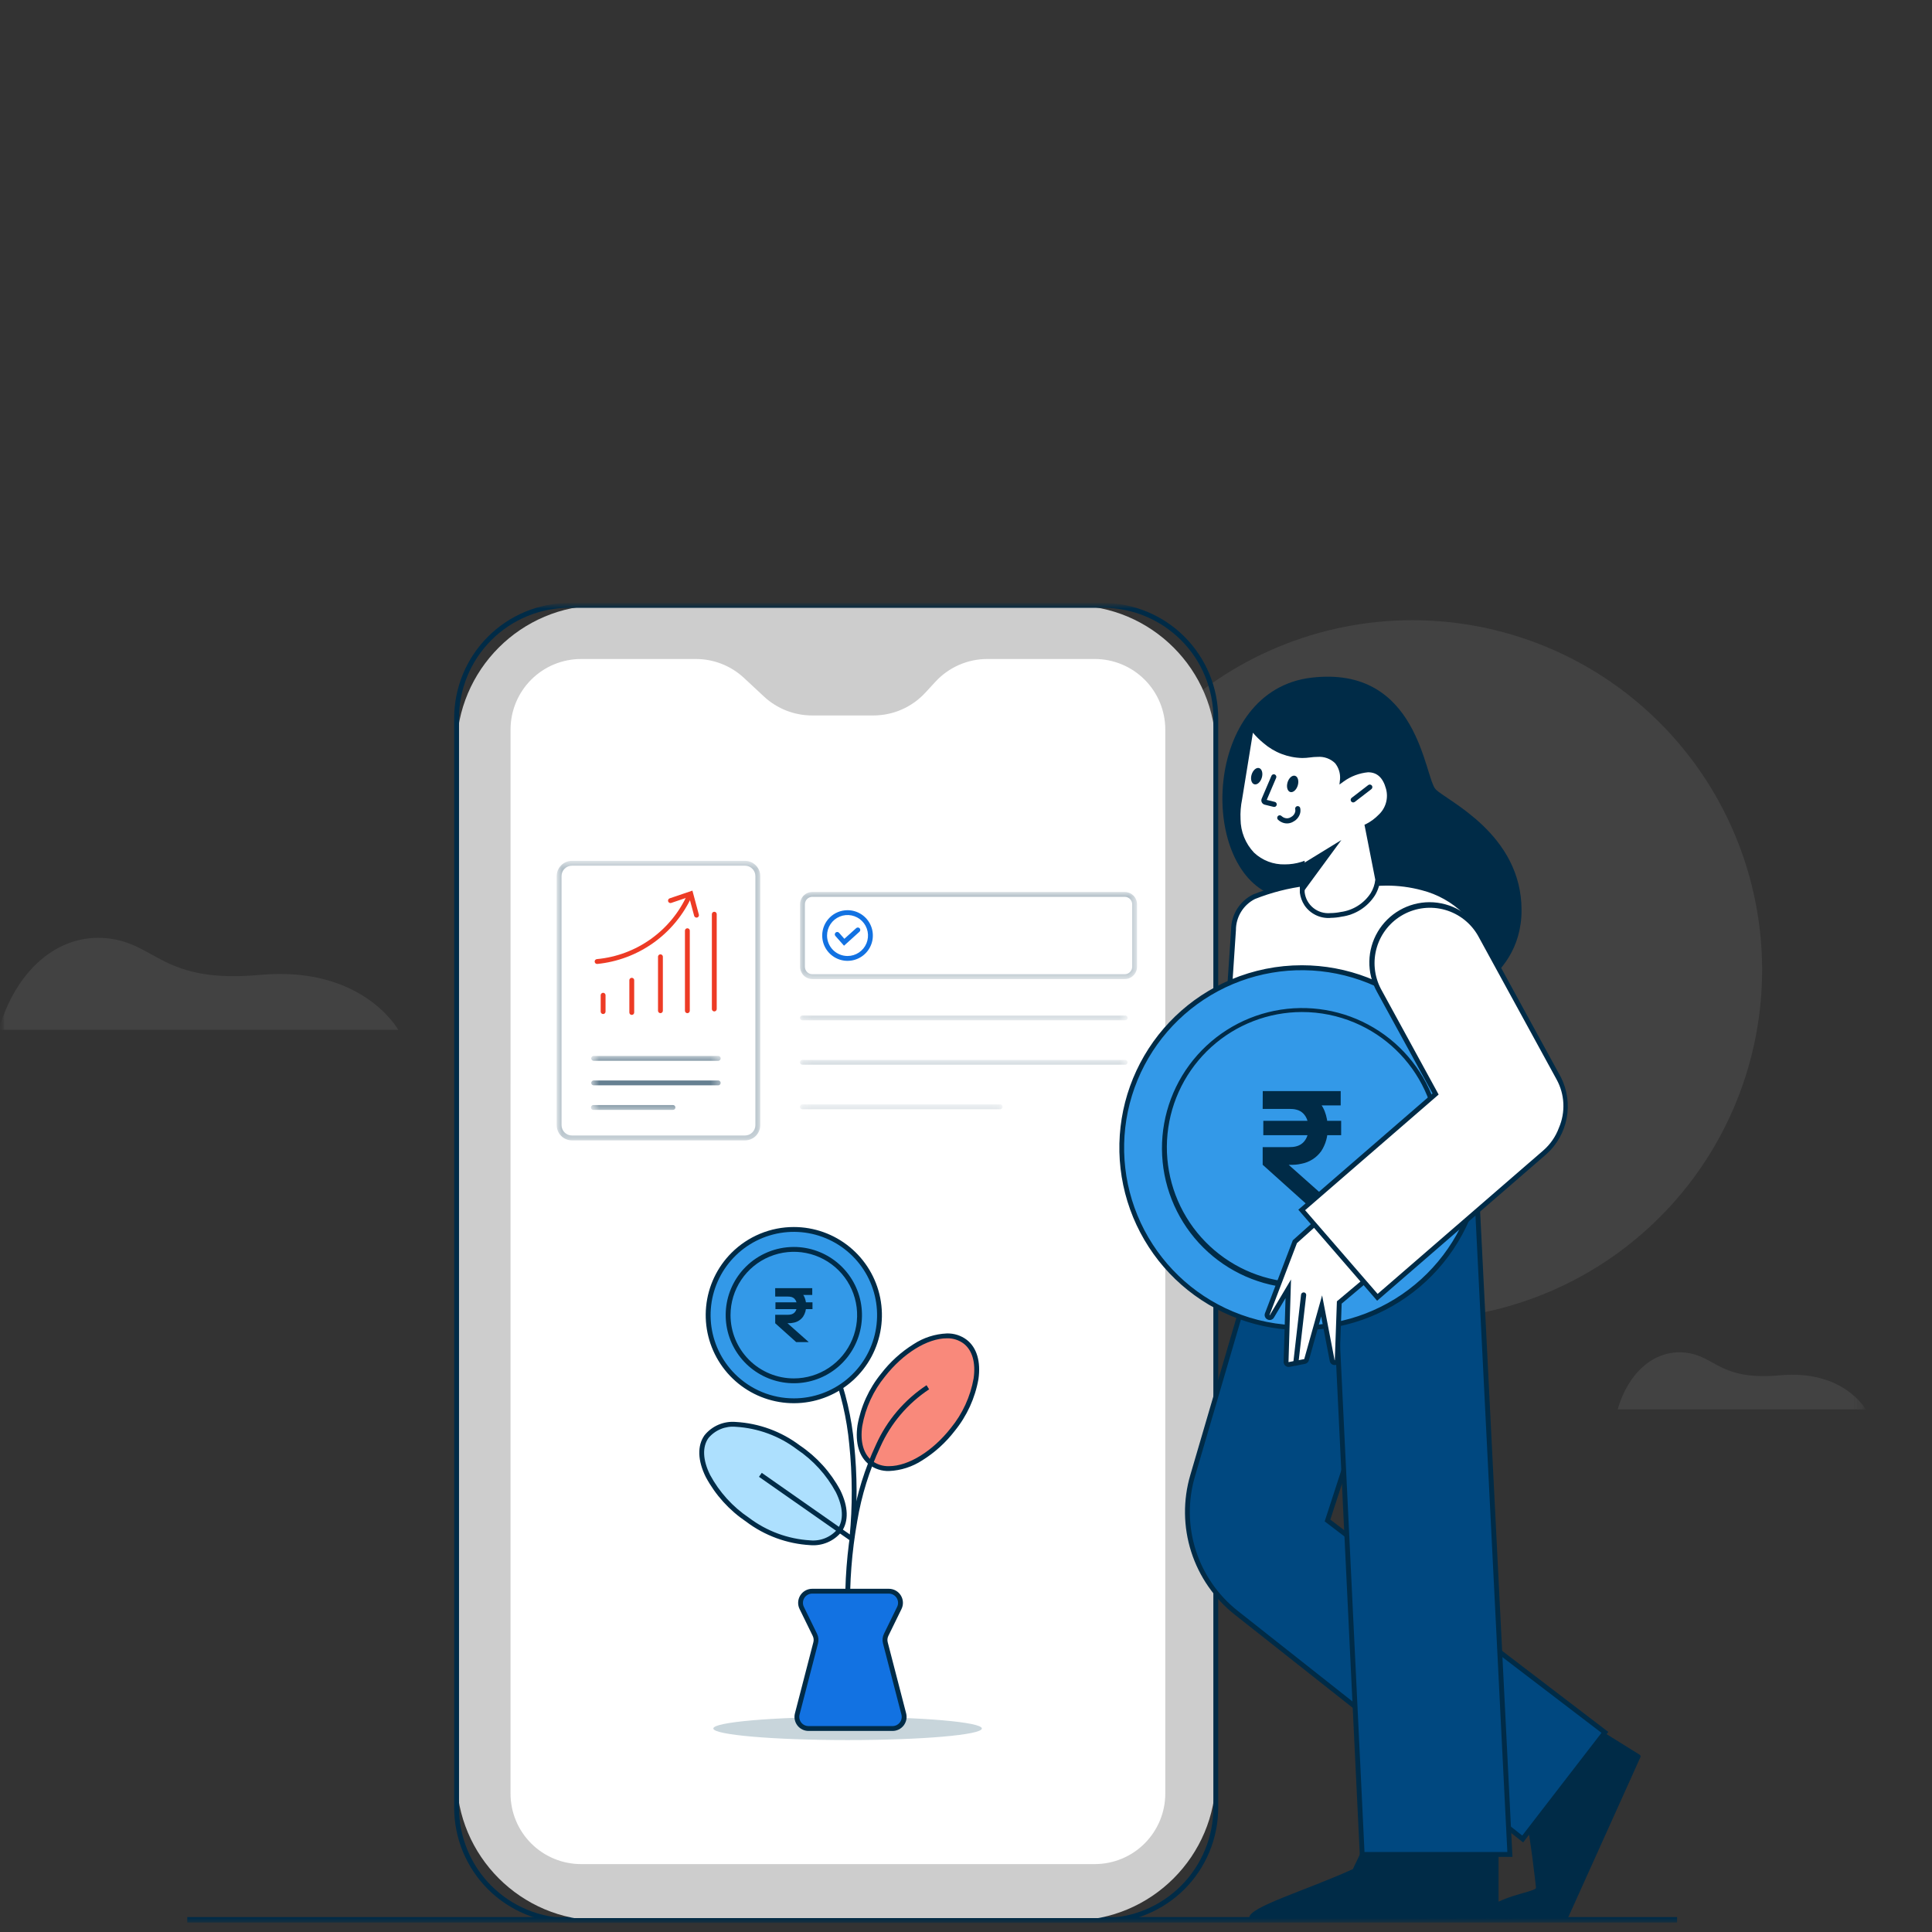 <svg width="208" height="208" viewBox="0 0 208 208" fill="none" xmlns="http://www.w3.org/2000/svg">
<rect x="0" y="0" width="208" height="208" fill="#333333" stroke="none"/>
<g clip-path="url(#clip0_37_4715)">
<mask id="mask0_37_4715" style="mask-type:luminance" maskUnits="userSpaceOnUse" x="0" y="0" width="208" height="208">
<path d="M208 0H0V208H208V0Z" fill="white"/>
</mask>
<g mask="url(#mask0_37_4715)">
<mask id="mask1_37_4715" style="mask-type:luminance" maskUnits="userSpaceOnUse" x="-33" y="59" width="258" height="153">
<path d="M-32.636 59.072H224.333V211.328H-32.636V59.072Z" fill="white"/>
</mask>
<g mask="url(#mask1_37_4715)">
<mask id="mask2_37_4715" style="mask-type:luminance" maskUnits="userSpaceOnUse" x="-1" y="64" width="202" height="144">
<path d="M-0.139 64.914H200.857V207.026H-0.139V64.914Z" fill="white"/>
</mask>
<g mask="url(#mask2_37_4715)">
<path d="M20.161 206.395H180.557V206.983H20.161V206.395Z" fill="#002B47"/>
<mask id="mask3_37_4715" style="mask-type:luminance" maskUnits="userSpaceOnUse" x="-1" y="64" width="202" height="144">
<path d="M-0.139 64.914H200.857V207.026H-0.139V64.914Z" fill="white"/>
</mask>
<g mask="url(#mask3_37_4715)">
<path opacity="0.2" d="M152.055 66.772C159.502 66.771 166.782 68.98 172.975 73.117C179.167 77.254 183.994 83.135 186.844 90.016C189.694 96.896 190.44 104.467 188.987 111.772C187.534 119.076 183.948 125.786 178.682 131.052C173.416 136.318 166.706 139.904 159.402 141.357C152.098 142.81 144.526 142.065 137.646 139.215C130.765 136.365 124.884 131.538 120.747 125.346C116.609 119.154 114.401 111.874 114.401 104.426C114.401 94.44 118.368 84.862 125.429 77.801C132.491 70.739 142.068 66.772 152.055 66.772Z" fill="#7F7F7F"/>
<path d="M115.391 65.175H64.659C56.098 65.175 49.158 72.115 49.158 80.676V191.264C49.158 199.825 56.098 206.765 64.659 206.765H115.391C123.952 206.765 130.892 199.825 130.892 191.264V80.676C130.892 72.115 123.952 65.175 115.391 65.175Z" fill="#CDCDCD"/>
<path d="M61.311 64.914H118.737C120.368 64.912 121.983 65.232 123.49 65.856C124.997 66.479 126.366 67.393 127.519 68.546C128.672 69.7 129.587 71.069 130.21 72.575C130.833 74.082 131.154 75.697 131.152 77.328V194.612C131.154 196.242 130.834 197.857 130.21 199.364C129.587 200.871 128.672 202.24 127.519 203.393C126.366 204.546 124.997 205.46 123.49 206.084C121.984 206.707 120.369 207.027 118.738 207.026H61.311C59.68 207.027 58.066 206.707 56.559 206.084C55.052 205.46 53.683 204.546 52.53 203.393C51.377 202.24 50.462 200.871 49.839 199.364C49.216 197.857 48.895 196.242 48.897 194.612V77.328C48.895 75.697 49.216 74.082 49.839 72.576C50.462 71.069 51.377 69.7 52.53 68.547C53.683 67.394 55.052 66.479 56.559 65.856C58.066 65.233 59.68 64.912 61.311 64.914ZM118.737 206.504C120.299 206.505 121.846 206.199 123.29 205.602C124.733 205.004 126.045 204.128 127.15 203.024C128.254 201.919 129.13 200.608 129.727 199.164C130.325 197.721 130.631 196.174 130.63 194.612V77.328C130.631 75.766 130.325 74.219 129.727 72.775C129.13 71.332 128.254 70.02 127.15 68.916C126.045 67.811 124.733 66.935 123.29 66.338C121.846 65.741 120.299 65.434 118.737 65.435H61.311C59.749 65.434 58.202 65.741 56.758 66.338C55.315 66.935 54.003 67.811 52.899 68.916C51.794 70.02 50.918 71.332 50.321 72.775C49.724 74.219 49.417 75.766 49.418 77.328V194.612C49.417 196.174 49.724 197.721 50.321 199.164C50.918 200.608 51.794 201.919 52.899 203.024C54.003 204.128 55.315 205.004 56.758 205.602C58.202 206.199 59.749 206.505 61.311 206.504H118.737Z" fill="#002B47"/>
<path d="M54.965 78.544C54.965 76.53 55.766 74.597 57.19 73.173C58.615 71.748 60.547 70.948 62.561 70.948H74.918C76.839 70.948 78.689 71.675 80.095 72.983L82.253 74.992C83.659 76.3 85.509 77.026 87.429 77.026H94.034C95.081 77.026 96.117 76.809 97.076 76.39C98.035 75.97 98.898 75.357 99.609 74.589L100.72 73.385C101.431 72.616 102.293 72.003 103.253 71.584C104.212 71.164 105.248 70.947 106.295 70.947H117.859C118.857 70.947 119.845 71.144 120.767 71.525C121.688 71.907 122.526 72.466 123.231 73.172C123.936 73.877 124.496 74.715 124.878 75.636C125.259 76.558 125.456 77.546 125.456 78.543V193.093C125.456 194.091 125.259 195.079 124.878 196C124.496 196.922 123.936 197.759 123.231 198.465C122.526 199.17 121.688 199.73 120.767 200.111C119.845 200.493 118.857 200.689 117.859 200.689H62.56C60.545 200.689 58.613 199.889 57.188 198.464C55.764 197.04 54.964 195.108 54.964 193.093L54.965 78.544Z" fill="white"/>
<path d="M141.165 72.962C129.55 74.346 128.968 93.316 136.987 96.358C142.128 98.308 145.172 97.989 145.172 97.989L154.961 108.389C154.961 108.389 163.81 106.177 163.81 97.989C163.81 89.801 155.818 86.235 154.575 84.99C153.332 83.744 152.774 71.576 141.161 72.962" fill="#002B47"/>
<path d="M176.535 188.92L171.524 185.806C171.471 185.777 171.409 185.767 171.349 185.78C171.289 185.793 171.237 185.828 171.201 185.877L164.273 195.198C164.253 195.223 164.239 195.253 164.232 195.284C164.225 195.315 164.224 195.347 164.231 195.379C164.765 197.805 165.3 202.611 165.363 203.178C165.366 203.215 165.36 203.252 165.345 203.285C165.145 203.732 160.764 204.2 159.521 206.146C159.38 206.366 159.694 206.692 159.926 206.562L168.773 206.442C168.818 206.416 168.854 206.377 168.876 206.33L176.605 189.184C176.628 189.139 176.633 189.087 176.62 189.038C176.607 188.99 176.576 188.948 176.533 188.921" fill="#002B47"/>
<path d="M161.336 206.467V196.933L149.485 193.213L145.648 201.231C140.533 203.555 134.49 205.297 134.49 206.462C134.49 206.927 151.112 206.578 161.34 206.462" fill="#002B47"/>
<path d="M128.4 158.885L135.173 135.765L150.659 139.913L142.916 163.696L172.785 186.511L163.937 197.989L133.098 173.628C130.935 171.919 129.332 169.603 128.494 166.977C127.657 164.35 127.624 161.533 128.399 158.888" fill="#004880"/>
<path d="M134.995 135.447L150.994 139.733L143.223 163.601L173.151 186.463L163.98 198.356L132.934 173.833C130.729 172.092 129.096 169.732 128.243 167.056C127.39 164.38 127.356 161.51 128.146 158.815L134.995 135.447ZM150.327 140.094L135.351 136.083L128.646 158.963C127.884 161.558 127.916 164.322 128.738 166.899C129.559 169.476 131.133 171.749 133.256 173.425L163.887 197.617L172.417 186.559L142.616 163.791L150.327 140.094Z" fill="#002B47"/>
<path d="M158.961 127.871H143.197L146.654 199.647H162.555L158.961 127.871Z" fill="#004880"/>
<path d="M142.924 127.611H159.21L162.831 199.911H146.406L146.395 199.662L142.924 127.611ZM158.713 128.132H143.472L146.902 199.386H162.281L158.713 128.132Z" fill="#002B47"/>
<path d="M135.004 96.543C136.795 95.829 138.67 95.349 140.583 95.114H148.326C148.326 95.114 154.083 94.512 157.728 98.155C162.567 102.995 161.46 120.694 161.46 120.694L131.298 120.971L132.13 110.186L132.801 100.114C132.803 99.374 133.009 98.648 133.398 98.018C133.786 97.387 134.341 96.877 135.002 96.543" fill="white"/>
<path d="M149.274 94.815C150.605 94.814 151.929 94.99 153.214 95.337C154.983 95.789 156.603 96.697 157.913 97.97C159.051 99.108 159.959 101.021 160.607 103.655C161.178 106.142 161.534 108.673 161.67 111.221C161.865 114.379 161.883 117.546 161.722 120.706L161.707 120.946L131.018 121.228L131.869 110.163L132.541 100.096C132.543 99.307 132.765 98.534 133.181 97.865C133.598 97.195 134.193 96.654 134.9 96.304C136.713 95.578 138.612 95.091 140.551 94.855H148.315C148.386 94.847 148.736 94.817 149.274 94.817V94.815ZM161.214 120.436C161.358 117.375 161.336 114.309 161.148 111.251C161.014 108.735 160.663 106.235 160.099 103.779C159.473 101.24 158.613 99.409 157.544 98.34C156.297 97.133 154.757 96.272 153.075 95.844C151.835 95.511 150.557 95.343 149.274 95.345C148.705 95.345 148.359 95.381 148.353 95.381H140.598C138.715 95.615 136.87 96.088 135.107 96.788C134.489 97.103 133.971 97.582 133.61 98.173C133.249 98.764 133.059 99.444 133.061 100.136L132.389 110.208L131.584 120.714L161.214 120.436Z" fill="#002B47"/>
<path d="M140.198 93.034C140.198 93.034 137.104 94.141 134.83 91.983C132.556 89.825 133.465 85.992 133.465 85.992L134.722 78.246C134.722 78.246 137.129 81.835 140.998 81.282C144.868 80.73 144.524 83.901 144.524 83.901C144.524 83.901 148.435 81.055 149.467 84.851C150.195 87.531 147.192 88.939 147.192 88.939L148.326 94.694C148.326 94.694 148.223 97.682 144.403 98.438C140.469 99.216 140.198 96.078 140.198 96.078V93.034Z" fill="white"/>
<path d="M143.231 98.826C142.688 98.863 142.144 98.757 141.654 98.518C141.164 98.28 140.746 97.917 140.44 97.466C140.173 97.055 140.002 96.589 139.941 96.103V93.38C139.414 93.511 138.872 93.577 138.329 93.578C136.968 93.606 135.649 93.102 134.654 92.172C133.618 91.106 133.038 89.678 133.039 88.191C133.002 87.438 133.061 86.683 133.213 85.945L134.573 77.554L134.941 78.103C135.348 78.663 135.826 79.166 136.363 79.601C137.425 80.529 138.78 81.052 140.19 81.079C140.448 81.078 140.706 81.059 140.961 81.023C141.255 80.98 141.553 80.957 141.85 80.955C142.269 80.926 142.69 80.987 143.083 81.136C143.477 81.284 143.833 81.516 144.128 81.815C144.513 82.267 144.741 82.831 144.78 83.423C145.53 82.948 146.389 82.67 147.276 82.614C147.871 82.632 148.442 82.858 148.887 83.254C149.333 83.649 149.625 84.189 149.713 84.778C149.873 85.36 149.87 85.975 149.707 86.556C149.543 87.137 149.225 87.662 148.786 88.076C148.402 88.471 147.962 88.807 147.481 89.075L148.584 94.668V94.698C148.531 95.306 148.337 95.892 148.017 96.412C147.622 97.026 147.099 97.548 146.483 97.941C145.867 98.334 145.173 98.589 144.449 98.688C144.047 98.771 143.637 98.814 143.226 98.818L143.231 98.826ZM140.459 96.069C140.54 96.729 140.874 97.331 141.392 97.749C141.91 98.166 142.569 98.365 143.231 98.304C143.608 98.3 143.984 98.26 144.353 98.184C145.004 98.097 145.63 97.87 146.185 97.519C146.741 97.169 147.215 96.702 147.574 96.151C147.841 95.714 148.009 95.224 148.064 94.714L146.9 88.792L147.084 88.709C147.583 88.453 148.037 88.117 148.427 87.715C148.802 87.367 149.074 86.922 149.213 86.43C149.352 85.939 149.354 85.418 149.218 84.925C148.892 83.726 148.259 83.143 147.283 83.143C146.345 83.234 145.448 83.57 144.682 84.119L144.206 84.466L144.27 83.883C144.316 83.267 144.127 82.656 143.743 82.173C143.495 81.93 143.199 81.743 142.873 81.625C142.547 81.507 142.2 81.46 141.854 81.487C141.582 81.488 141.309 81.508 141.039 81.547C140.76 81.587 140.478 81.607 140.196 81.607C138.66 81.574 137.184 81.006 136.023 80C135.612 79.663 135.233 79.29 134.889 78.885L133.724 86.06C133.58 86.759 133.524 87.473 133.558 88.186C133.565 89.53 134.084 90.821 135.01 91.796C135.905 92.639 137.097 93.094 138.326 93.06C138.931 93.062 139.533 92.972 140.111 92.791L140.459 92.668V96.072V96.069Z" fill="#002B47"/>
<path d="M140.168 96.219V93.04L144.411 90.439L140.168 96.219Z" fill="#002B47"/>
<path fill-rule="evenodd" clip-rule="evenodd" d="M147.692 84.571C147.737 84.629 147.757 84.703 147.747 84.776C147.738 84.849 147.7 84.915 147.642 84.96L145.844 86.344C145.785 86.383 145.714 86.399 145.645 86.388C145.575 86.376 145.513 86.339 145.47 86.283C145.427 86.227 145.407 86.157 145.414 86.087C145.421 86.017 145.454 85.952 145.507 85.906L147.305 84.521C147.334 84.499 147.367 84.483 147.402 84.473C147.437 84.464 147.473 84.462 147.509 84.466C147.545 84.471 147.58 84.483 147.611 84.501C147.643 84.519 147.67 84.543 147.693 84.572" fill="#002B47"/>
<path fill-rule="evenodd" clip-rule="evenodd" d="M137.589 87.849C137.536 87.899 137.505 87.968 137.503 88.042C137.501 88.115 137.528 88.186 137.579 88.239L137.588 88.247L137.615 88.273C137.646 88.302 137.679 88.33 137.713 88.356C137.821 88.438 137.939 88.505 138.065 88.555C138.262 88.634 138.475 88.665 138.687 88.644C138.898 88.623 139.102 88.551 139.279 88.434C139.453 88.339 139.606 88.208 139.726 88.05C139.847 87.893 139.934 87.712 139.981 87.519C140.007 87.401 140.015 87.279 140.004 87.158C140.001 87.121 139.996 87.084 139.989 87.047L139.982 87.013V86.997C139.973 86.96 139.957 86.926 139.935 86.896C139.912 86.866 139.884 86.841 139.852 86.822C139.82 86.803 139.784 86.791 139.747 86.786C139.71 86.781 139.672 86.784 139.636 86.794C139.6 86.805 139.567 86.822 139.538 86.845C139.509 86.869 139.485 86.898 139.467 86.931C139.45 86.964 139.439 87.001 139.436 87.038C139.433 87.075 139.437 87.112 139.449 87.148V87.156C139.449 87.166 139.454 87.185 139.456 87.208C139.461 87.273 139.457 87.339 139.443 87.403C139.412 87.523 139.355 87.635 139.278 87.732C139.2 87.829 139.103 87.908 138.992 87.965C138.888 88.037 138.767 88.082 138.641 88.096C138.515 88.109 138.388 88.092 138.27 88.044C138.191 88.012 138.116 87.97 138.047 87.918L137.987 87.87L137.974 87.859C137.949 87.832 137.919 87.811 137.886 87.797C137.853 87.782 137.817 87.775 137.781 87.774C137.745 87.773 137.709 87.779 137.675 87.792C137.641 87.806 137.611 87.825 137.585 87.85" fill="#002B47"/>
<path fill-rule="evenodd" clip-rule="evenodd" d="M137.245 83.378C137.178 83.35 137.102 83.35 137.035 83.377C136.967 83.404 136.913 83.457 136.884 83.524L135.835 85.981C135.808 86.044 135.794 86.113 135.796 86.183C135.798 86.252 135.815 86.32 135.846 86.382C135.877 86.444 135.921 86.499 135.976 86.542C136.03 86.585 136.093 86.616 136.16 86.633L137.114 86.868C137.185 86.886 137.26 86.874 137.323 86.837C137.385 86.799 137.431 86.737 137.448 86.666C137.466 86.595 137.454 86.52 137.416 86.457C137.378 86.394 137.317 86.349 137.246 86.332L136.379 86.117L137.392 83.744C137.42 83.677 137.42 83.601 137.393 83.534C137.366 83.466 137.313 83.412 137.246 83.383" fill="#002B47"/>
<path d="M134.747 83.401C134.604 83.882 134.733 84.347 135.037 84.436C135.341 84.526 135.703 84.21 135.847 83.728C135.992 83.247 135.861 82.782 135.557 82.692C135.253 82.601 134.891 82.92 134.747 83.401Z" fill="#002B47"/>
<path d="M138.618 84.232C138.475 84.714 138.604 85.178 138.908 85.268C139.212 85.358 139.574 85.041 139.719 84.56C139.863 84.078 139.732 83.614 139.428 83.523C139.124 83.432 138.763 83.75 138.618 84.231" fill="#002B47"/>
<path d="M159.555 123.57C159.555 127.404 158.418 131.152 156.288 134.34C154.158 137.528 151.13 140.012 147.588 141.48C144.046 142.947 140.148 143.331 136.388 142.583C132.627 141.835 129.173 139.988 126.462 137.277C123.751 134.566 121.904 131.112 121.156 127.352C120.408 123.591 120.792 119.693 122.26 116.151C123.727 112.609 126.212 109.581 129.399 107.451C132.587 105.321 136.335 104.184 140.17 104.184C145.311 104.184 150.242 106.226 153.877 109.862C157.513 113.497 159.555 118.428 159.555 123.57Z" fill="#3399E8"/>
<path d="M140.168 103.92C145.038 103.924 149.733 105.737 153.341 109.007C156.95 112.277 159.215 116.771 159.697 121.617C160.18 126.463 158.844 131.316 155.951 135.233C153.057 139.15 148.811 141.852 144.038 142.816C139.264 143.779 134.303 142.935 130.116 140.446C125.93 137.958 122.817 134.003 121.382 129.35C119.947 124.696 120.292 119.675 122.35 115.261C124.408 110.848 128.033 107.356 132.52 105.464C134.941 104.443 137.541 103.918 140.168 103.92ZM140.168 142.691C144.908 142.685 149.477 140.918 152.988 137.732C156.499 134.547 158.702 130.171 159.168 125.454C159.635 120.736 158.332 116.014 155.513 112.203C152.694 108.391 148.56 105.763 143.913 104.828C139.265 103.893 134.436 104.718 130.363 107.143C126.289 109.567 123.262 113.419 121.868 117.95C120.474 122.48 120.813 127.368 122.819 131.663C124.825 135.958 128.355 139.355 132.724 141.194C135.08 142.185 137.611 142.695 140.168 142.691Z" fill="#002B47"/>
<path d="M155.041 123.568C155.041 126.509 154.169 129.385 152.535 131.831C150.9 134.277 148.578 136.183 145.86 137.309C143.142 138.435 140.152 138.73 137.267 138.156C134.382 137.582 131.731 136.165 129.651 134.085C127.571 132.005 126.155 129.355 125.581 126.47C125.007 123.585 125.302 120.594 126.427 117.877C127.553 115.159 129.46 112.836 131.906 111.202C134.352 109.568 137.227 108.696 140.169 108.696C144.113 108.696 147.896 110.263 150.685 113.052C153.474 115.841 155.041 119.624 155.041 123.568Z" fill="#3399E8"/>
<path d="M140.165 138.701C136.425 138.696 132.82 137.302 130.049 134.79C127.279 132.277 125.54 128.825 125.171 125.104C124.802 121.382 125.828 117.656 128.05 114.648C130.273 111.64 133.534 109.564 137.2 108.824C140.866 108.084 144.676 108.733 147.891 110.643C151.107 112.553 153.498 115.59 154.601 119.164C155.704 122.737 155.441 126.593 153.862 129.984C152.283 133.374 149.5 136.057 146.055 137.512C144.191 138.299 142.188 138.704 140.165 138.701ZM140.165 108.955C136.555 108.96 133.077 110.305 130.403 112.73C127.73 115.155 126.052 118.486 125.695 122.077C125.339 125.669 126.329 129.265 128.474 132.168C130.618 135.07 133.765 137.073 137.303 137.787C140.84 138.502 144.517 137.877 147.62 136.033C150.723 134.19 153.031 131.26 154.096 127.811C155.161 124.363 154.907 120.642 153.384 117.37C151.86 114.098 149.176 111.508 145.851 110.104C144.052 109.344 142.118 108.953 140.165 108.955Z" fill="#002B47"/>
<path d="M135.949 117.468H138.861C138.981 117.468 139.132 117.472 139.323 117.481C139.497 117.488 139.671 117.506 139.843 117.536C140.475 117.615 141.076 117.859 141.584 118.244C142.039 118.602 142.392 119.074 142.607 119.612C142.836 120.194 142.949 120.816 142.94 121.442C142.968 122.326 142.724 123.198 142.24 123.938C141.731 124.647 140.968 125.131 140.11 125.29C139.909 125.336 139.705 125.369 139.5 125.387C139.325 125.402 139.107 125.408 138.847 125.408H135.94V123.5H138.769C138.89 123.5 139.019 123.495 139.155 123.484C139.289 123.473 139.421 123.45 139.55 123.416C139.852 123.344 140.127 123.186 140.342 122.962C140.534 122.756 140.676 122.509 140.758 122.24C140.837 121.982 140.877 121.713 140.878 121.443C140.877 121.172 140.836 120.902 140.758 120.643C140.676 120.37 140.534 120.12 140.342 119.91C140.128 119.685 139.853 119.529 139.55 119.461C139.421 119.427 139.289 119.406 139.155 119.398C139.027 119.39 138.898 119.386 138.769 119.385H135.94L135.949 117.468ZM135.949 125.407L138.169 124.899L143.541 129.67H140.694L135.949 125.407ZM136.009 120.67H144.389V122.213H136.008L136.009 120.67ZM138.609 117.467H144.34V119.01H138.612L138.609 117.467Z" fill="#002B47"/>
<path d="M139.405 133.684L143.008 130.455L149.397 135.844L144.185 140.226L143.965 146.435C143.962 146.502 143.934 146.566 143.887 146.615C143.84 146.663 143.777 146.693 143.71 146.698C143.642 146.703 143.575 146.684 143.522 146.643C143.468 146.602 143.43 146.543 143.417 146.477L142.284 140.592L140.659 146.381C140.645 146.43 140.617 146.475 140.579 146.509C140.542 146.544 140.495 146.567 140.444 146.577L138.78 146.898C138.74 146.906 138.698 146.904 138.658 146.894C138.618 146.883 138.581 146.864 138.549 146.837C138.517 146.81 138.492 146.777 138.476 146.739C138.459 146.701 138.45 146.66 138.452 146.619L138.692 138.749L136.928 141.711C136.896 141.776 136.839 141.826 136.77 141.85C136.701 141.874 136.625 141.869 136.559 141.838C136.494 141.806 136.443 141.75 136.419 141.681C136.394 141.612 136.398 141.536 136.429 141.47L139.405 133.684Z" fill="white"/>
<path d="M143.003 130.109L149.804 135.844L144.444 140.351L144.229 146.445C144.227 146.514 144.212 146.583 144.184 146.647C144.156 146.71 144.116 146.768 144.065 146.816C144.015 146.864 143.956 146.902 143.891 146.927C143.826 146.952 143.757 146.964 143.687 146.963C143.562 146.965 143.44 146.922 143.344 146.842C143.247 146.762 143.182 146.651 143.161 146.527L142.237 141.727L140.913 146.453C140.886 146.549 140.833 146.636 140.76 146.703C140.686 146.771 140.595 146.816 140.497 146.835L138.833 147.156C138.746 147.173 138.655 147.167 138.57 147.141C138.485 147.114 138.408 147.067 138.346 147.003C138.295 146.951 138.256 146.89 138.23 146.823C138.204 146.756 138.192 146.685 138.194 146.613L138.402 139.752L137.154 141.849C137.109 141.93 137.043 141.997 136.963 142.043C136.883 142.09 136.792 142.114 136.699 142.114C136.61 142.113 136.522 142.091 136.442 142.049C136.363 142.007 136.295 141.947 136.244 141.874C136.195 141.802 136.165 141.72 136.155 141.634C136.146 141.548 136.157 141.461 136.189 141.381L139.184 133.53L143.003 130.109ZM148.994 135.844L143.016 130.801L139.629 133.836L136.68 141.568C136.679 141.572 136.679 141.577 136.68 141.581C136.687 141.587 136.696 141.591 136.705 141.592L136.712 141.582L138.991 137.749L138.721 146.628C138.721 146.63 138.721 146.632 138.722 146.634C138.723 146.635 138.724 146.637 138.725 146.638C138.727 146.641 138.729 146.642 138.732 146.643C138.735 146.644 138.737 146.644 138.74 146.643L140.404 146.322C140.407 146.322 140.41 146.32 140.412 146.318C140.414 146.316 140.416 146.314 140.417 146.311L142.339 139.458L143.681 146.429C143.68 146.433 143.68 146.437 143.681 146.44H143.691C143.696 146.441 143.702 146.439 143.707 146.436V146.425L143.931 140.102L148.994 135.844Z" fill="#002B47"/>
<path fill-rule="evenodd" clip-rule="evenodd" d="M140.386 139.14C140.458 139.148 140.524 139.186 140.569 139.243C140.614 139.3 140.635 139.373 140.626 139.445L139.784 146.787C139.775 146.86 139.738 146.927 139.681 146.972C139.623 147.018 139.55 147.039 139.477 147.03C139.405 147.022 139.338 146.985 139.293 146.927C139.247 146.87 139.226 146.797 139.234 146.724L140.073 139.382C140.082 139.309 140.12 139.244 140.177 139.199C140.234 139.154 140.307 139.133 140.379 139.141" fill="#002B47"/>
<path d="M167.811 116.093L159.362 100.631C158.571 99.183 157.237 98.109 155.653 97.644C154.069 97.18 152.366 97.364 150.918 98.155C149.47 98.947 148.396 100.281 147.931 101.864C147.467 103.448 147.651 105.151 148.442 106.599L154.554 117.78L140.141 130.26L148.288 139.667L166.314 124.06C167.405 123.082 168.144 121.771 168.416 120.331C168.687 118.891 168.477 117.402 167.818 116.093" fill="white"/>
<path d="M153.898 97.13C155.063 97.13 156.207 97.444 157.209 98.038C158.21 98.632 159.034 99.486 159.592 100.508L168.044 115.97C168.732 117.331 168.952 118.881 168.67 120.379C168.388 121.878 167.62 123.241 166.484 124.259L148.263 140.04L139.777 130.237L154.228 117.72L148.214 106.724C147.676 105.737 147.404 104.627 147.425 103.503C147.445 102.379 147.757 101.28 148.33 100.312C148.903 99.345 149.717 98.543 150.693 97.986C151.669 97.428 152.774 97.133 153.898 97.13ZM148.316 139.302L166.145 123.863C166.903 123.205 167.482 122.368 167.83 121.428L167.835 121.416C168.192 120.588 168.354 119.69 168.311 118.789C168.268 117.888 168.02 117.009 167.586 116.219L159.133 100.756C158.362 99.393 157.086 98.389 155.58 97.959C154.074 97.53 152.46 97.71 151.086 98.461C149.712 99.212 148.688 100.473 148.237 101.973C147.785 103.472 147.942 105.089 148.673 106.474L154.885 117.84L140.508 130.29L148.316 139.302Z" fill="#002B47"/>
<path d="M105.708 186.089C105.708 186.781 99.236 187.337 91.252 187.337C83.268 187.337 76.797 186.777 76.797 186.089C76.797 185.401 83.269 184.841 91.252 184.841C99.235 184.841 105.708 185.401 105.708 186.089Z" fill="#C8D5DB"/>
<path d="M102.576 153.899C99.762 157.495 95.803 159.097 93.733 157.477C91.663 155.857 92.266 151.629 95.079 148.033C97.892 144.437 101.851 142.835 103.921 144.455C105.991 146.075 105.389 150.303 102.576 153.899Z" fill="#F9897B"/>
<path d="M95.718 158.37C94.945 158.392 94.188 158.15 93.572 157.682C92.49 156.84 92.048 155.34 92.316 153.459C92.676 151.409 93.556 149.485 94.872 147.872C95.836 146.618 97.017 145.547 98.36 144.711C99.427 144.013 100.663 143.615 101.938 143.559C102.71 143.537 103.467 143.78 104.083 144.246C105.165 145.089 105.607 146.59 105.34 148.47C104.979 150.52 104.099 152.444 102.783 154.057C101.819 155.311 100.638 156.381 99.296 157.218C98.228 157.916 96.992 158.314 95.718 158.37ZM101.936 144.084C99.848 144.084 97.237 145.697 95.28 148.194C94.02 149.735 93.176 151.573 92.829 153.533C92.588 155.218 92.965 156.548 93.89 157.271C94.414 157.666 95.058 157.869 95.713 157.848C97.801 157.848 100.413 156.235 102.369 153.738C103.629 152.197 104.473 150.359 104.82 148.399C105.061 146.714 104.684 145.384 103.76 144.66C103.235 144.266 102.592 144.063 101.936 144.084Z" fill="#002B47"/>
<path d="M85.963 155.833C89.919 158.62 91.9 162.622 90.386 164.771C88.872 166.92 84.437 166.402 80.48 163.615C76.523 160.827 74.543 156.825 76.057 154.676C77.572 152.528 82.007 153.045 85.963 155.833Z" fill="#ADE0FE"/>
<path d="M79.216 153.088C81.715 153.23 84.115 154.109 86.113 155.616C87.93 156.841 89.422 158.49 90.459 160.421C91.339 162.199 91.388 163.796 90.599 164.914C90.198 165.411 89.681 165.803 89.093 166.053C88.505 166.304 87.865 166.406 87.228 166.351C84.73 166.209 82.33 165.329 80.331 163.823C78.514 162.598 77.022 160.949 75.985 159.018C75.106 157.24 75.055 155.643 75.845 154.525C76.246 154.027 76.763 153.636 77.351 153.386C77.939 153.135 78.58 153.033 79.216 153.088ZM87.227 165.835C87.78 165.888 88.337 165.804 88.85 165.592C89.363 165.381 89.817 165.047 90.172 164.62C90.847 163.662 90.782 162.254 89.992 160.656C88.993 158.803 87.559 157.22 85.812 156.045C83.903 154.599 81.608 153.751 79.216 153.61C78.663 153.558 78.106 153.641 77.592 153.853C77.078 154.065 76.624 154.398 76.268 154.825C75.593 155.783 75.658 157.191 76.448 158.789C77.448 160.642 78.882 162.224 80.629 163.398C82.539 164.845 84.836 165.693 87.228 165.835H87.227Z" fill="#002B47"/>
<path d="M91.007 173.724C90.929 170.36 91.186 166.997 91.775 163.684C92.246 160.859 93.102 158.111 94.317 155.518C95.487 152.917 97.372 150.703 99.752 149.133L100.027 149.576C97.731 151.095 95.913 153.235 94.786 155.747C93.592 158.298 92.752 161 92.29 163.778C91.707 167.052 91.452 170.376 91.529 173.701L91.007 173.724Z" fill="#002B47"/>
<path d="M91.987 165.528L91.469 165.468C91.788 162.154 91.776 158.817 91.433 155.506C91.172 152.704 90.531 149.95 89.526 147.321C88.585 144.736 86.929 142.471 84.751 140.789L85.057 140.368C87.316 142.108 89.034 144.454 90.012 147.133C91.035 149.808 91.688 152.61 91.953 155.463C92.299 158.809 92.31 162.181 91.987 165.53V165.528Z" fill="#002B47"/>
<path d="M86.318 173.115C86.224 172.924 86.18 172.712 86.19 172.5C86.201 172.287 86.266 172.081 86.378 171.9C86.491 171.719 86.648 171.57 86.834 171.467C87.02 171.364 87.23 171.31 87.442 171.31H95.7C95.913 171.31 96.123 171.364 96.309 171.467C96.495 171.57 96.652 171.719 96.764 171.9C96.877 172.081 96.942 172.287 96.952 172.5C96.963 172.712 96.919 172.924 96.825 173.115L95.41 176.007C95.281 176.276 95.251 176.583 95.327 176.872L97.31 184.526C97.359 184.711 97.364 184.905 97.326 185.092C97.288 185.28 97.207 185.456 97.09 185.607C96.972 185.759 96.822 185.881 96.65 185.965C96.478 186.049 96.289 186.092 96.098 186.091H87.05C86.859 186.091 86.67 186.047 86.499 185.963C86.327 185.879 86.177 185.757 86.06 185.606C85.943 185.455 85.862 185.279 85.824 185.092C85.785 184.905 85.79 184.711 85.838 184.526L87.82 176.872C87.896 176.583 87.867 176.276 87.737 176.007L86.318 173.115Z" fill="#1272E2"/>
<path d="M87.44 171.049H95.697C95.954 171.049 96.206 171.115 96.431 171.24C96.656 171.364 96.845 171.544 96.981 171.762C97.117 171.98 97.195 172.229 97.208 172.486C97.221 172.743 97.168 172.998 97.055 173.229L95.641 176.121C95.537 176.334 95.513 176.577 95.572 176.806L97.555 184.46C97.613 184.684 97.619 184.918 97.573 185.145C97.526 185.371 97.428 185.584 97.287 185.767C97.145 185.95 96.964 186.098 96.756 186.2C96.549 186.301 96.321 186.354 96.089 186.354H87.049C86.818 186.354 86.589 186.301 86.382 186.2C86.174 186.098 85.993 185.95 85.851 185.767C85.71 185.584 85.612 185.371 85.566 185.145C85.519 184.918 85.525 184.684 85.584 184.46L87.566 176.806C87.626 176.577 87.601 176.334 87.497 176.121L86.083 173.229C85.97 172.998 85.917 172.742 85.93 172.486C85.943 172.229 86.022 171.98 86.158 171.761C86.294 171.543 86.483 171.364 86.708 171.239C86.933 171.114 87.186 171.049 87.443 171.049H87.44ZM96.088 185.83C96.239 185.83 96.388 185.795 96.525 185.729C96.66 185.662 96.779 185.565 96.872 185.445C96.965 185.325 97.028 185.186 97.059 185.038C97.089 184.889 97.085 184.736 97.047 184.589L95.064 176.935C94.974 176.585 95.011 176.214 95.17 175.89L96.584 172.997C96.658 172.846 96.693 172.678 96.684 172.51C96.675 172.342 96.624 172.179 96.535 172.036C96.446 171.894 96.322 171.776 96.175 171.694C96.028 171.612 95.862 171.569 95.694 171.569H87.437C87.268 171.569 87.103 171.612 86.956 171.694C86.808 171.776 86.685 171.894 86.596 172.036C86.507 172.179 86.455 172.342 86.447 172.51C86.438 172.678 86.472 172.846 86.546 172.997L87.961 175.889C88.119 176.214 88.157 176.584 88.066 176.934L86.083 184.588C86.045 184.735 86.041 184.888 86.071 185.037C86.101 185.185 86.165 185.324 86.258 185.444C86.351 185.564 86.469 185.661 86.605 185.728C86.741 185.794 86.891 185.829 87.042 185.829L96.088 185.83Z" fill="#002B47"/>
<path d="M91.457 165.812L81.711 158.995L82.012 158.568L91.756 165.385L91.457 165.812Z" fill="#002B47"/>
<path d="M94.688 141.585C94.688 143.409 94.147 145.192 93.134 146.709C92.12 148.226 90.68 149.408 88.995 150.106C87.309 150.804 85.454 150.987 83.665 150.631C81.876 150.275 80.233 149.397 78.943 148.107C77.653 146.817 76.774 145.174 76.418 143.384C76.062 141.595 76.245 139.741 76.943 138.055C77.641 136.37 78.824 134.929 80.34 133.916C81.857 132.902 83.641 132.361 85.465 132.361C87.911 132.361 90.257 133.333 91.987 135.063C93.717 136.793 94.688 139.139 94.688 141.585Z" fill="#3399E8"/>
<path d="M85.466 132.101C87.66 132.102 89.786 132.863 91.482 134.256C93.178 135.648 94.338 137.586 94.766 139.738C95.193 141.891 94.861 144.124 93.826 146.059C92.791 147.994 91.117 149.51 89.089 150.35C87.062 151.189 84.806 151.299 82.707 150.661C80.607 150.024 78.793 148.678 77.575 146.853C76.356 145.028 75.808 142.837 76.023 140.654C76.239 138.47 77.205 136.428 78.757 134.877C79.638 133.997 80.684 133.298 81.835 132.822C82.986 132.345 84.22 132.1 85.466 132.101ZM85.466 150.548C87.539 150.548 89.549 149.829 91.151 148.514C92.754 147.198 93.851 145.368 94.256 143.334C94.66 141.3 94.347 139.189 93.37 137.361C92.392 135.532 90.811 134.099 88.895 133.306C86.98 132.512 84.848 132.407 82.864 133.009C80.88 133.611 79.166 134.882 78.014 136.606C76.862 138.331 76.343 140.401 76.546 142.464C76.75 144.528 77.662 146.457 79.128 147.923C79.96 148.755 80.948 149.415 82.036 149.866C83.123 150.316 84.289 150.548 85.466 150.548Z" fill="#002B47"/>
<path d="M92.541 141.585C92.541 142.984 92.126 144.351 91.349 145.514C90.572 146.677 89.468 147.583 88.175 148.119C86.883 148.654 85.461 148.794 84.089 148.521C82.718 148.248 81.457 147.575 80.468 146.586C79.479 145.597 78.806 144.336 78.533 142.965C78.26 141.593 78.4 140.171 78.935 138.879C79.471 137.586 80.377 136.482 81.54 135.705C82.703 134.928 84.07 134.513 85.469 134.513C86.398 134.513 87.317 134.696 88.175 135.051C89.033 135.407 89.813 135.928 90.47 136.584C91.126 137.241 91.647 138.021 92.003 138.879C92.358 139.737 92.541 140.656 92.541 141.585Z" fill="#3399E8"/>
<path d="M85.464 134.248C87.161 134.247 88.806 134.836 90.118 135.913C91.43 136.989 92.329 138.488 92.66 140.152C92.991 141.817 92.735 143.545 91.935 145.042C91.135 146.539 89.84 147.712 88.272 148.362C86.704 149.012 84.959 149.098 83.335 148.605C81.711 148.112 80.307 147.072 79.364 145.66C78.421 144.249 77.997 142.555 78.163 140.865C78.329 139.176 79.076 137.597 80.276 136.397C81.652 135.021 83.518 134.248 85.464 134.248ZM85.464 148.4C86.812 148.4 88.129 148 89.25 147.251C90.371 146.503 91.244 145.438 91.76 144.193C92.276 142.948 92.411 141.578 92.148 140.256C91.885 138.934 91.236 137.72 90.283 136.766C89.33 135.813 88.116 135.164 86.794 134.901C85.472 134.638 84.102 134.773 82.856 135.289C81.611 135.804 80.547 136.678 79.798 137.798C79.049 138.919 78.649 140.236 78.649 141.584C78.649 142.479 78.825 143.365 79.167 144.192C79.51 145.019 80.012 145.771 80.645 146.404C81.278 147.036 82.029 147.539 82.856 147.881C83.683 148.224 84.569 148.4 85.464 148.4Z" fill="#002B47"/>
<path d="M83.456 138.683H84.841C84.897 138.683 84.971 138.683 85.06 138.689C85.144 138.692 85.228 138.701 85.31 138.715C85.612 138.751 85.899 138.866 86.142 139.048C86.359 139.218 86.528 139.443 86.63 139.699C86.74 139.976 86.794 140.272 86.789 140.57C86.803 140.99 86.687 141.405 86.457 141.757C86.214 142.094 85.851 142.324 85.443 142.4C85.348 142.422 85.251 142.437 85.154 142.447C85.05 142.454 84.947 142.457 84.843 142.457H83.459V141.55H84.805C84.865 141.551 84.925 141.549 84.986 141.542C85.049 141.537 85.112 141.526 85.174 141.51C85.317 141.475 85.448 141.4 85.55 141.294C85.641 141.196 85.709 141.078 85.747 140.949C85.785 140.826 85.805 140.699 85.807 140.57C85.805 140.441 85.785 140.312 85.747 140.189C85.709 140.059 85.641 139.94 85.55 139.84C85.448 139.733 85.317 139.658 85.174 139.626C85.112 139.609 85.049 139.599 84.986 139.596C84.926 139.592 84.865 139.589 84.805 139.589H83.459L83.456 138.683ZM83.456 142.46L84.512 142.22L87.068 144.489H85.714L83.456 142.46ZM83.485 140.207H87.472V140.941H83.485V140.207ZM84.722 138.684H87.447V139.416H84.722V138.684Z" fill="#002B47"/>
<g opacity="0.3">
<mask id="mask4_37_4715" style="mask-type:luminance" maskUnits="userSpaceOnUse" x="86" y="96" width="37" height="10">
<path d="M86.137 96.031H122.412V105.407H86.137V96.031Z" fill="white"/>
</mask>
<g mask="url(#mask4_37_4715)">
<path d="M87.461 96.03H121.089C121.44 96.031 121.777 96.17 122.025 96.418C122.273 96.666 122.412 97.003 122.412 97.354V104.084C122.412 104.435 122.273 104.772 122.024 105.02C121.776 105.268 121.44 105.408 121.088 105.408H87.461C87.11 105.408 86.773 105.268 86.525 105.02C86.276 104.772 86.137 104.435 86.137 104.084V97.354C86.137 97.003 86.276 96.666 86.525 96.418C86.773 96.17 87.11 96.03 87.461 96.03ZM121.089 104.884C121.301 104.884 121.505 104.8 121.655 104.65C121.805 104.5 121.889 104.296 121.89 104.084V97.354C121.889 97.142 121.805 96.938 121.655 96.788C121.505 96.638 121.301 96.554 121.089 96.554H87.461C87.356 96.553 87.251 96.574 87.154 96.614C87.057 96.654 86.968 96.713 86.894 96.788C86.819 96.862 86.76 96.95 86.72 97.047C86.68 97.145 86.659 97.249 86.659 97.354V104.084C86.659 104.296 86.743 104.5 86.893 104.65C87.043 104.8 87.247 104.884 87.459 104.884H121.089Z" fill="#002B47"/>
</g>
</g>
<g opacity="0.3">
<mask id="mask5_37_4715" style="mask-type:luminance" maskUnits="userSpaceOnUse" x="86" y="109" width="36" height="1">
<path d="M86.137 109.324H121.382V109.846H86.137V109.324Z" fill="white"/>
</mask>
<g mask="url(#mask5_37_4715)">
<path d="M121.121 109.845H86.398C86.351 109.847 86.304 109.836 86.263 109.814C86.221 109.792 86.186 109.759 86.162 109.718C86.138 109.678 86.125 109.631 86.125 109.584C86.125 109.537 86.138 109.49 86.162 109.45C86.186 109.409 86.221 109.376 86.263 109.354C86.304 109.331 86.351 109.321 86.398 109.323H121.123C121.17 109.321 121.217 109.331 121.258 109.354C121.3 109.376 121.335 109.409 121.359 109.45C121.383 109.49 121.396 109.537 121.396 109.584C121.396 109.631 121.383 109.678 121.359 109.718C121.335 109.759 121.3 109.792 121.258 109.814C121.217 109.836 121.17 109.847 121.123 109.845H121.121Z" fill="#002B47"/>
</g>
</g>
<g opacity="0.3">
<mask id="mask6_37_4715" style="mask-type:luminance" maskUnits="userSpaceOnUse" x="86" y="114" width="36" height="1">
<path d="M86.137 114.111H121.382V114.633H86.137V114.111Z" fill="white"/>
</mask>
<g mask="url(#mask6_37_4715)">
<path d="M121.121 114.633H86.398C86.351 114.635 86.304 114.625 86.263 114.602C86.221 114.58 86.186 114.547 86.162 114.507C86.138 114.466 86.125 114.42 86.125 114.372C86.125 114.325 86.138 114.278 86.162 114.238C86.186 114.197 86.221 114.164 86.263 114.142C86.304 114.12 86.351 114.109 86.398 114.111H121.123C121.17 114.109 121.217 114.12 121.258 114.142C121.3 114.164 121.335 114.197 121.359 114.238C121.383 114.278 121.396 114.325 121.396 114.372C121.396 114.42 121.383 114.466 121.359 114.507C121.335 114.547 121.3 114.58 121.258 114.602C121.217 114.625 121.17 114.635 121.123 114.633H121.121Z" fill="#002B47"/>
</g>
</g>
<g opacity="0.3">
<mask id="mask7_37_4715" style="mask-type:luminance" maskUnits="userSpaceOnUse" x="86" y="118" width="22" height="2">
<path d="M86.137 118.899H107.925V119.42H86.137V118.899Z" fill="white"/>
</mask>
<g mask="url(#mask7_37_4715)">
<path d="M107.664 119.42H86.398C86.351 119.423 86.304 119.412 86.263 119.39C86.221 119.368 86.186 119.334 86.162 119.294C86.138 119.253 86.125 119.207 86.125 119.16C86.125 119.112 86.138 119.066 86.162 119.025C86.186 118.985 86.221 118.952 86.263 118.929C86.304 118.907 86.351 118.897 86.398 118.899H107.664C107.711 118.897 107.758 118.907 107.8 118.929C107.841 118.952 107.876 118.985 107.9 119.025C107.925 119.066 107.938 119.112 107.938 119.16C107.938 119.207 107.925 119.253 107.9 119.294C107.876 119.334 107.841 119.368 107.8 119.39C107.758 119.412 107.711 119.423 107.664 119.42Z" fill="#002B47"/>
</g>
</g>
<path d="M91.246 97.992C91.785 97.992 92.312 98.152 92.76 98.452C93.209 98.751 93.558 99.177 93.764 99.675C93.971 100.173 94.025 100.722 93.92 101.251C93.814 101.779 93.555 102.265 93.173 102.647C92.792 103.028 92.306 103.288 91.777 103.393C91.249 103.498 90.7 103.444 90.202 103.238C89.704 103.031 89.278 102.682 88.978 102.233C88.679 101.785 88.519 101.258 88.519 100.719C88.519 99.996 88.806 99.302 89.318 98.791C89.829 98.279 90.522 97.992 91.246 97.992ZM91.246 102.923C91.682 102.923 92.108 102.793 92.47 102.551C92.833 102.309 93.116 101.964 93.282 101.562C93.449 101.159 93.493 100.715 93.408 100.288C93.323 99.86 93.113 99.467 92.805 99.159C92.496 98.85 92.103 98.641 91.676 98.555C91.248 98.47 90.805 98.514 90.402 98.681C89.999 98.848 89.654 99.13 89.412 99.493C89.17 99.856 89.041 100.282 89.041 100.718C89.041 101.303 89.273 101.863 89.686 102.277C90.1 102.69 90.661 102.923 91.246 102.923Z" fill="#1272E2"/>
<path d="M90.866 101.815L89.951 100.78C89.926 100.754 89.906 100.724 89.894 100.691C89.88 100.658 89.874 100.623 89.876 100.587C89.877 100.551 89.885 100.517 89.9 100.484C89.916 100.452 89.937 100.424 89.964 100.4C89.99 100.376 90.022 100.359 90.055 100.348C90.089 100.336 90.125 100.332 90.16 100.336C90.196 100.339 90.23 100.349 90.261 100.366C90.293 100.383 90.32 100.406 90.342 100.434L90.904 101.072L92.182 99.922C92.234 99.875 92.302 99.851 92.371 99.855C92.44 99.859 92.505 99.89 92.551 99.941C92.598 99.993 92.622 100.061 92.618 100.13C92.614 100.199 92.583 100.264 92.532 100.31L90.866 101.815Z" fill="#1272E2"/>
<g opacity="0.3">
<mask id="mask8_37_4715" style="mask-type:luminance" maskUnits="userSpaceOnUse" x="59" y="92" width="23" height="31">
<path d="M59.934 92.681H81.845V122.77H59.934V92.681Z" fill="white"/>
</mask>
<g mask="url(#mask8_37_4715)">
<path d="M61.573 92.681H80.21C80.644 92.681 81.061 92.854 81.368 93.161C81.676 93.469 81.849 93.885 81.849 94.32V121.135C81.849 121.57 81.676 121.986 81.368 122.294C81.061 122.601 80.644 122.774 80.21 122.774H61.573C61.139 122.774 60.722 122.601 60.415 122.294C60.107 121.986 59.934 121.57 59.934 121.135V94.32C59.934 93.885 60.107 93.469 60.415 93.161C60.722 92.854 61.139 92.681 61.573 92.681ZM80.21 122.248C80.505 122.247 80.787 122.13 80.996 121.921C81.205 121.713 81.323 121.43 81.324 121.135V94.32C81.324 94.023 81.206 93.739 80.996 93.53C80.787 93.32 80.503 93.203 80.207 93.202H61.573C61.277 93.203 60.993 93.32 60.783 93.53C60.574 93.739 60.456 94.023 60.456 94.32V121.135C60.457 121.431 60.575 121.714 60.785 121.922C60.994 122.131 61.278 122.248 61.573 122.248H80.21Z" fill="#002B47"/>
</g>
</g>
<path d="M64.932 109.172C64.863 109.172 64.796 109.144 64.747 109.095C64.698 109.046 64.671 108.98 64.671 108.911V107.134C64.674 107.067 64.703 107.004 64.751 106.957C64.8 106.911 64.865 106.885 64.932 106.885C64.999 106.885 65.064 106.911 65.113 106.957C65.161 107.004 65.19 107.067 65.193 107.134V108.911C65.193 108.98 65.166 109.046 65.117 109.095C65.068 109.144 65.001 109.172 64.932 109.172Z" fill="#ED3B25"/>
<path d="M68.018 109.266C67.948 109.266 67.882 109.239 67.833 109.19C67.784 109.141 67.757 109.075 67.756 109.006V105.545C67.754 105.498 67.765 105.451 67.787 105.41C67.809 105.368 67.842 105.333 67.883 105.309C67.924 105.285 67.97 105.272 68.017 105.272C68.065 105.272 68.111 105.285 68.152 105.309C68.192 105.333 68.225 105.368 68.247 105.41C68.27 105.451 68.28 105.498 68.278 105.545V109.006C68.278 109.075 68.251 109.141 68.202 109.19C68.153 109.239 68.087 109.266 68.018 109.266Z" fill="#ED3B25"/>
<path d="M71.104 109.077C71.035 109.077 70.968 109.05 70.919 109.001C70.871 108.952 70.843 108.886 70.842 108.817V103.019C70.84 102.972 70.851 102.925 70.873 102.884C70.895 102.842 70.928 102.807 70.969 102.783C71.009 102.758 71.056 102.746 71.103 102.746C71.15 102.746 71.197 102.758 71.237 102.783C71.278 102.807 71.311 102.842 71.333 102.884C71.356 102.925 71.366 102.972 71.364 103.019V108.817C71.364 108.886 71.336 108.952 71.287 109.001C71.238 109.049 71.172 109.077 71.104 109.077Z" fill="#ED3B25"/>
<path d="M74.003 109.079C73.934 109.079 73.867 109.051 73.818 109.002C73.769 108.953 73.742 108.887 73.742 108.817V100.214C73.74 100.167 73.75 100.12 73.772 100.078C73.795 100.036 73.828 100.002 73.868 99.977C73.909 99.953 73.955 99.94 74.003 99.94C74.05 99.94 74.096 99.953 74.137 99.977C74.177 100.002 74.21 100.036 74.233 100.078C74.255 100.12 74.266 100.167 74.263 100.214V108.82C74.263 108.889 74.235 108.954 74.186 109.003C74.138 109.051 74.072 109.078 74.003 109.079Z" fill="#ED3B25"/>
<path d="M76.902 108.891C76.832 108.891 76.766 108.863 76.717 108.814C76.668 108.766 76.641 108.699 76.64 108.63V98.437C76.638 98.389 76.649 98.343 76.671 98.301C76.693 98.259 76.726 98.225 76.767 98.2C76.808 98.176 76.854 98.163 76.901 98.163C76.949 98.163 76.995 98.176 77.036 98.2C77.076 98.225 77.109 98.259 77.132 98.301C77.154 98.343 77.164 98.389 77.162 98.437V108.63C77.162 108.699 77.134 108.765 77.086 108.814C77.037 108.863 76.971 108.89 76.902 108.891Z" fill="#ED3B25"/>
<path d="M64.276 103.78C64.209 103.778 64.145 103.751 64.098 103.703C64.051 103.656 64.023 103.592 64.022 103.525C64.02 103.458 64.044 103.393 64.089 103.343C64.134 103.294 64.196 103.263 64.263 103.258C66.361 103.062 68.369 102.313 70.082 101.086C71.795 99.859 73.151 98.2 74.012 96.277C74.025 96.244 74.045 96.214 74.07 96.189C74.095 96.165 74.125 96.145 74.158 96.132C74.19 96.119 74.225 96.112 74.261 96.113C74.296 96.114 74.331 96.122 74.363 96.137C74.395 96.151 74.424 96.172 74.448 96.198C74.471 96.224 74.49 96.255 74.501 96.288C74.513 96.322 74.518 96.357 74.515 96.392C74.513 96.427 74.503 96.462 74.487 96.493C73.573 98.494 72.15 100.219 70.36 101.498C68.57 102.777 66.477 103.564 64.288 103.781L64.276 103.78Z" fill="#ED3B25"/>
<path d="M74.983 98.788C74.925 98.787 74.87 98.768 74.825 98.733C74.78 98.698 74.748 98.65 74.733 98.595L74.185 96.557L72.249 97.215C72.185 97.233 72.117 97.225 72.058 97.193C72 97.162 71.955 97.109 71.934 97.046C71.913 96.983 71.916 96.915 71.944 96.854C71.972 96.794 72.021 96.746 72.083 96.721L74.546 95.884L75.238 98.463C75.248 98.502 75.249 98.542 75.242 98.581C75.234 98.62 75.218 98.657 75.194 98.689C75.169 98.72 75.138 98.746 75.103 98.764C75.067 98.782 75.028 98.791 74.988 98.792L74.983 98.788Z" fill="#ED3B25"/>
<g opacity="0.6">
<mask id="mask9_37_4715" style="mask-type:luminance" maskUnits="userSpaceOnUse" x="63" y="113" width="15" height="7">
<path d="M63.637 113.682H77.6V119.491H63.637V113.682Z" fill="white"/>
</mask>
<g mask="url(#mask9_37_4715)">
<path d="M77.339 114.204H63.898C63.831 114.201 63.768 114.172 63.721 114.123C63.675 114.075 63.649 114.01 63.649 113.943C63.649 113.875 63.675 113.811 63.722 113.762C63.768 113.714 63.831 113.685 63.898 113.682H77.339C77.406 113.685 77.469 113.714 77.516 113.763C77.562 113.811 77.588 113.876 77.588 113.943C77.588 114.011 77.562 114.075 77.516 114.124C77.469 114.173 77.406 114.202 77.339 114.205V114.204Z" fill="#002B47"/>
<path d="M77.339 116.847H63.898C63.831 116.844 63.768 116.815 63.721 116.767C63.675 116.718 63.649 116.653 63.649 116.586C63.649 116.519 63.675 116.454 63.722 116.406C63.768 116.357 63.831 116.328 63.898 116.325H77.339C77.406 116.328 77.469 116.357 77.516 116.406C77.562 116.455 77.588 116.519 77.588 116.587C77.588 116.654 77.562 116.719 77.516 116.767C77.469 116.816 77.406 116.845 77.339 116.848V116.847Z" fill="#002B47"/>
<path d="M72.439 119.491H63.898C63.851 119.493 63.804 119.483 63.763 119.461C63.721 119.438 63.687 119.405 63.662 119.365C63.638 119.324 63.625 119.278 63.625 119.23C63.625 119.183 63.638 119.137 63.662 119.096C63.687 119.056 63.721 119.022 63.763 119C63.804 118.978 63.851 118.967 63.898 118.97H72.439C72.486 118.967 72.533 118.978 72.575 119C72.616 119.022 72.651 119.056 72.675 119.096C72.7 119.137 72.713 119.183 72.713 119.23C72.713 119.278 72.7 119.324 72.675 119.365C72.651 119.405 72.616 119.438 72.575 119.461C72.533 119.483 72.486 119.493 72.439 119.491Z" fill="#002B47"/>
</g>
</g>
<path opacity="0.2" d="M174.153 151.736H200.861C200.861 151.736 198.499 147.44 191.625 148.065C185.06 148.663 184.727 145.952 181.392 145.618C178.056 145.283 175.272 147.844 174.159 151.737" fill="#7F7F7F"/>
<path opacity="0.2" d="M-0.139 110.87H42.87C42.87 110.87 39.067 103.949 27.995 104.957C17.422 105.919 16.885 101.552 11.509 101.013C6.134 100.475 1.653 104.597 -0.139 110.87Z" fill="#7F7F7F"/>
</g>
</g>
</g>
</g>
</g>
<defs>
<clipPath id="clip0_37_4715">
<rect width="208" height="208" fill="white"/>
</clipPath>
</defs>
</svg>
